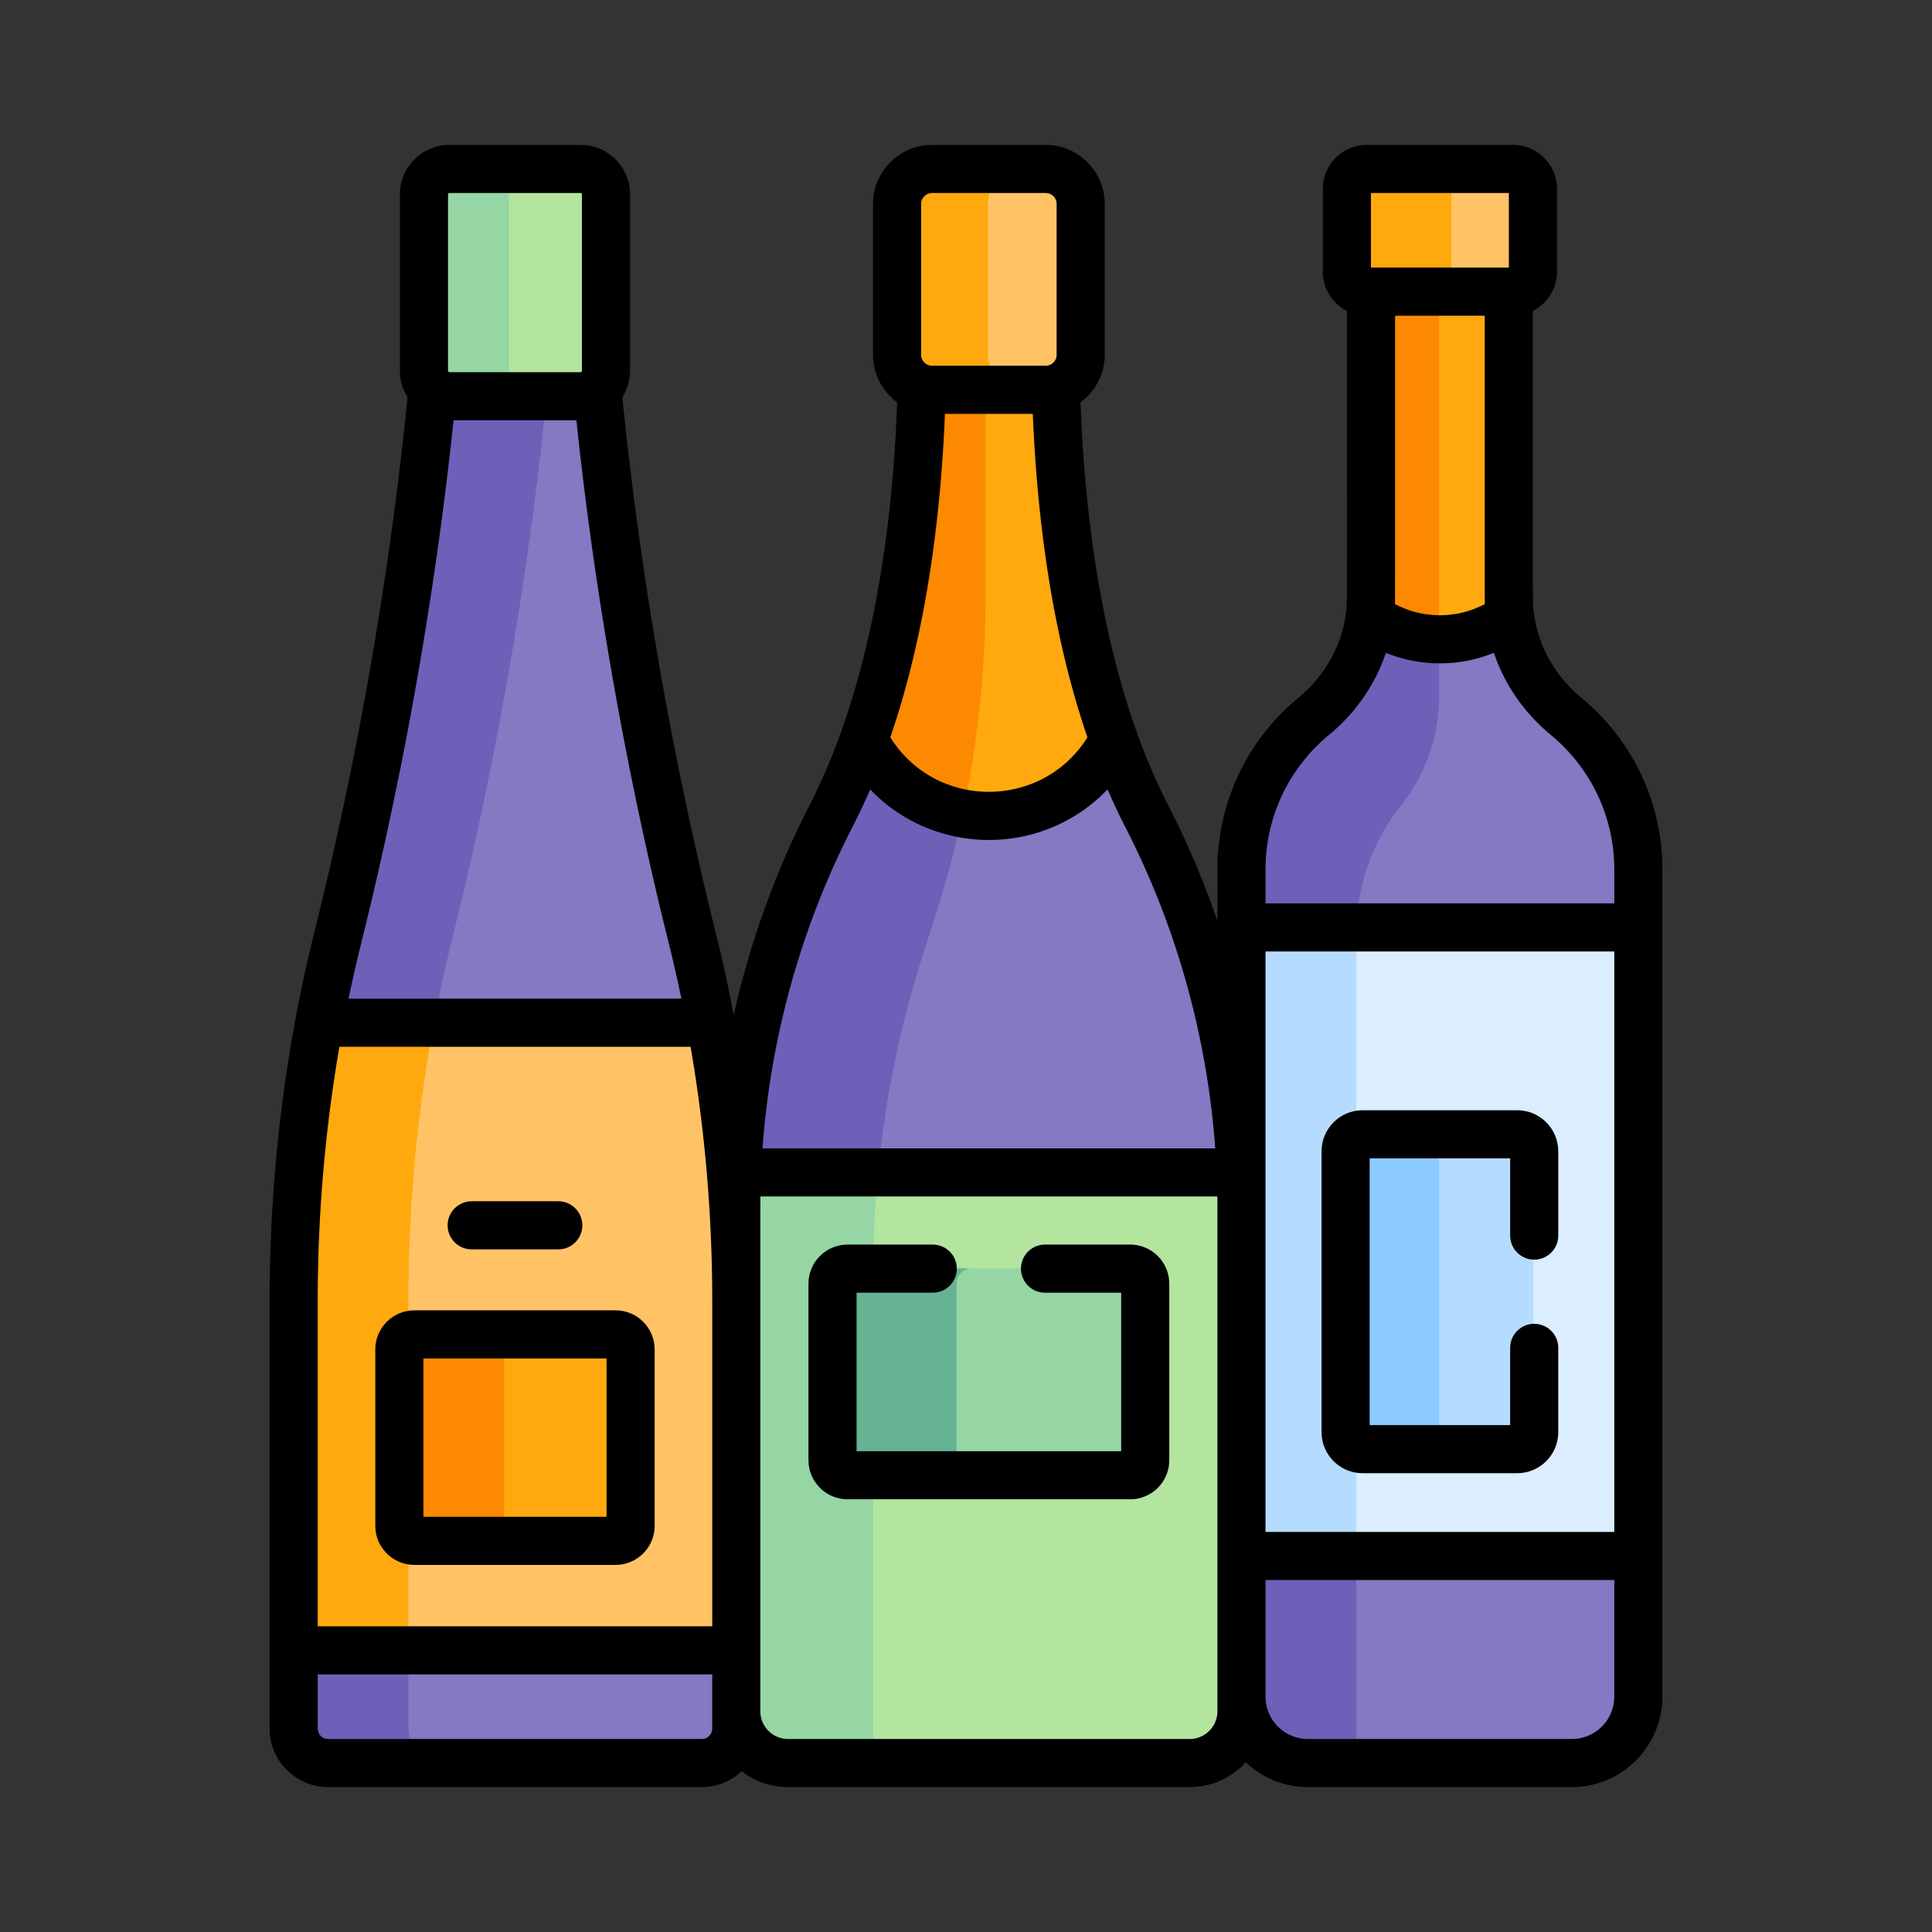 <svg xmlns="http://www.w3.org/2000/svg" version="1.1" xmlns:xlink="http://www.w3.org/1999/xlink" width="512" height="512" x="0" y="0" viewBox="0 0 512 512" style="enable-background:new 0 0 512 512" xml:space="preserve" class=""><rect x="0" y="0" width="512" height="512" fill="#333333" stroke="none"/><g transform="matrix(0.85,0,0,0.85,38.4,38.4)"><path fill="#8479c2" d="M189.58 325.439h146.5l6.297-5.145c-1.602-38.69-12.585-76.612-30.324-111.133-3.491-6.794-6.969-14.697-10.236-23.819l-2.904-2.071h-72.5l-2.511 2.071c-3.267 9.122-6.745 17.025-10.236 23.819-17.801 34.642-28.791 72.71-30.339 111.541z" opacity="1" data-original="#8479c2" class=""></path><path fill="#6e60b8" d="m242.182 253.761 4.796-15.143a323.524 323.524 0 0 0 12.311-55.345h-32.875l-2.511 2.071c-3.267 9.122-6.745 17.025-10.236 23.819-17.801 34.642-28.791 72.71-30.339 111.541l6.253 4.736h38.557a323.47 323.47 0 0 1 14.044-71.679z" opacity="1" data-original="#6e60b8" class=""></path><path fill="#ffa90f" d="m283.79 75.808-2.147-1.744h-38.438l-1.275 1.744c-1.301 48.338-8.819 83.825-18.028 109.535 7.263 14.131 21.976 23.804 38.957 23.804s31.694-9.673 38.957-23.804c-9.207-25.71-16.725-61.196-18.026-109.535z" opacity="1" data-original="#ffa90f" class=""></path><path fill="#fc8900" d="m243.205 74.064-1.275 1.744c-1.301 48.338-8.819 83.825-18.028 109.535 6.109 11.884 17.495 20.59 31.059 23.066a323.53 323.53 0 0 0 7.118-67.483V74.064z" opacity="1" data-original="#fc8900"></path><path fill="#b3e59f" d="M183.109 331.354v156.949c0 8.912 8.224 16.136 17.136 16.136h125.23c8.912 0 17.136-7.224 17.136-16.136V331.354c0-3.692-.082-7.379-.234-11.059H183.342c-.152 3.68-.233 7.367-.233 11.059z" opacity="1" data-original="#b3e59f"></path><path fill="#95d6a4" d="M183.342 320.295c-.152 3.68-.234 7.367-.234 11.059v156.949c0 8.912 8.224 16.136 17.136 16.136h26.836V351.453c0-10.417.505-20.815 1.505-31.158z" opacity="1" data-original="#95d6a4"></path><path fill="#95d6a4" d="M306.921 350.295h-88.123a4.69 4.69 0 0 0-4.689 4.689v55.038a4.69 4.69 0 0 0 4.689 4.689h88.123a4.69 4.69 0 0 0 4.689-4.689v-55.038a4.689 4.689 0 0 0-4.689-4.689z" opacity="1" data-original="#95d6a4"></path><path fill="#66b394" d="M253.066 410.022v-55.038a4.69 4.69 0 0 1 4.689-4.689h-38.957a4.69 4.69 0 0 0-4.689 4.689v55.038a4.69 4.69 0 0 0 4.689 4.689h38.957a4.689 4.689 0 0 1-4.689-4.689z" opacity="1" data-original="#66b394"></path><path fill="#ffc365" d="M280.557 7.439h-12.165c-4.007 1.71-6.817 5.684-6.817 10.316v48.224c0 4.632 2.81 8.606 6.817 10.316h12.165c6.035 0 10.928-4.893 10.928-10.928v-47c0-6.035-4.893-10.928-10.928-10.928z" opacity="1" data-original="#ffc365" class=""></path><path fill="#ffa90f" d="M262.86 65.367v-47c0-6.035 4.893-10.928 10.928-10.928h-28.625c-6.035 0-10.928 4.893-10.928 10.928v47c0 6.035 4.893 10.928 10.928 10.928h28.625c-6.036 0-10.928-4.893-10.928-10.928z" opacity="1" data-original="#ffa90f" class=""></path><path fill="#8479c2" d="M170.382 247.224c-17.229-69.08-25.542-129.474-29.55-170.964l-1.319-1.338H90.324l-.939 1.338c-4.008 41.491-12.321 101.885-29.549 170.964a455.43 455.43 0 0 0-5.748 26.407l3.863 4.166h113.667l4.512-4.166a456.081 456.081 0 0 0-5.748-26.407z" opacity="1" data-original="#8479c2" class=""></path><path fill="#6e60b8" d="M95.885 247.224c17.229-69.079 25.541-129.473 29.549-170.964l.939-1.338H90.324l-.939 1.338c-4.008 41.491-12.321 101.885-29.549 170.964a455.43 455.43 0 0 0-5.748 26.407l3.863 4.166H94l-3.863-4.166a455.248 455.248 0 0 1 5.748-26.407z" opacity="1" data-original="#6e60b8" class=""></path><path fill="#8479c2" d="m51.951 464.046-5.842 5.249v24.377c0 5.947 4.821 10.767 10.767 10.767h116.466c5.947 0 10.767-4.821 10.767-10.767v-24.377l-4.158-5.249z" opacity="1" data-original="#8479c2" class=""></path><path fill="#6e60b8" d="M82.158 493.672v-24.377L88 464.046H51.951l-5.842 5.249v24.377c0 5.947 4.821 10.767 10.767 10.767h36.049c-5.947 0-10.767-4.82-10.767-10.767z" opacity="1" data-original="#6e60b8" class=""></path><path fill="#ffc365" d="M46.109 360.247v109.048h138V360.247c0-29.073-2.636-58.078-7.979-86.616H54.088c-5.343 28.538-7.979 57.542-7.979 86.616z" opacity="1" data-original="#ffc365" class=""></path><path fill="#ffa90f" d="M90.137 273.63h-36.05c-5.343 28.538-7.979 57.543-7.979 86.616v109.048h36.049V360.247c.001-29.074 2.637-58.078 7.98-86.617z" opacity="1" data-original="#ffa90f" class=""></path><path fill="#8479c2" d="M442.825 178.105c-9.584-7.906-15.888-18.984-17.466-31.12l-2.991-2.879h-37.5l-3.271 2.879c-1.578 12.135-7.882 23.213-17.466 31.12-13.753 11.346-22.521 28.518-22.521 47.74v18.061l6.59 6.034h110l7.144-6.034v-18.061c.002-19.222-8.766-36.394-22.519-47.74z" opacity="1" data-original="#8479c2" class=""></path><path fill="#6e60b8" d="M377.701 245.912a64.365 64.365 0 0 1 13.987-40.062 54.262 54.262 0 0 0 11.79-33.771v-27.973h-18.61l-3.271 2.879c-1.578 12.135-7.882 23.213-17.466 31.12-13.753 11.346-22.521 28.518-22.521 47.74v18.061l6.59 6.034h29.5v-4.028z" opacity="1" data-original="#6e60b8" class=""></path><path fill="#8479c2" d="m465.345 439.882-4.477-5.877H348.535l-6.924 5.877v43.846c0 11.438 9.273 20.711 20.711 20.711h82.312c11.438 0 20.711-9.273 20.711-20.711z" opacity="1" data-original="#8479c2" class=""></path><path fill="#6e60b8" d="M377.701 434.005h-29.167l-6.924 5.877v43.846c0 11.438 9.273 20.711 20.711 20.711H377.7v-70.434z" opacity="1" data-original="#6e60b8" class=""></path><path fill="#dbedff" d="M341.611 243.905h123.734v195.977H341.611z" opacity="1" data-original="#dbedff"></path><path fill="#b5dcff" d="M341.611 243.905v195.977h36.09v-193.97c0-.67.021-1.338.042-2.007z" opacity="1" data-original="#b5dcff"></path><path fill="#b5dcff" d="M427.583 308.41h-48.21a5.298 5.298 0 0 0-5.297 5.297v87.573a5.298 5.298 0 0 0 5.297 5.297h48.21a5.298 5.298 0 0 0 5.297-5.297v-87.573a5.297 5.297 0 0 0-5.297-5.297z" opacity="1" data-original="#b5dcff"></path><path fill="#8bcaff" d="M403.478 401.28v-87.573a5.298 5.298 0 0 1 5.297-5.297h-29.402a5.298 5.298 0 0 0-5.297 5.297v87.573a5.298 5.298 0 0 0 5.297 5.297h29.402a5.298 5.298 0 0 1-5.297-5.297z" opacity="1" data-original="#8bcaff"></path><path fill="#ffa90f" d="M424.958 141.002V45.689l-2.632-2.938h-37.938l-2.391 2.938v95.313c0 2.017-.145 4.012-.401 5.982 6.149 4.457 13.705 7.092 21.881 7.092s15.731-2.635 21.881-7.092a46.541 46.541 0 0 1-.4-5.982z" opacity="1" data-original="#ffa90f" class=""></path><path fill="#fc8900" d="M403.478 154.077V42.752h-19.089l-2.391 2.938v95.313c0 2.017-.145 4.012-.401 5.982a37.157 37.157 0 0 0 21.881 7.092z" opacity="1" data-original="#fc8900"></path><path fill="#ffc365" d="M426.278 7.439h-14.761c-2.488.846-5.281 3.196-5.281 5.971v26.309c0 2.774 2.793 5.125 5.281 5.971h14.761a6.2 6.2 0 0 0 6.2-6.2V13.64a6.2 6.2 0 0 0-6.2-6.201z" opacity="1" data-original="#ffc365" class=""></path><path fill="#ffa90f" d="M407.346 39.489V13.64a6.2 6.2 0 0 1 6.2-6.2h-32.867a6.2 6.2 0 0 0-6.2 6.2v25.85a6.2 6.2 0 0 0 6.2 6.2h32.867a6.2 6.2 0 0 1-6.2-6.201zM146.477 370.795H83.74a4.68 4.68 0 0 0-4.68 4.68v55.011a4.681 4.681 0 0 0 4.68 4.681h62.738a4.68 4.68 0 0 0 4.68-4.681v-55.011a4.681 4.681 0 0 0-4.681-4.68z" opacity="1" data-original="#ffa90f" class=""></path><path fill="#fc8900" d="M112.01 430.486v-55.01a4.681 4.681 0 0 1 4.681-4.681H83.74a4.681 4.681 0 0 0-4.681 4.681v55.01a4.68 4.68 0 0 0 4.681 4.68h32.951a4.68 4.68 0 0 1-4.681-4.68z" opacity="1" data-original="#fc8900"></path><path fill="#b3e59f" d="M135.556 7.439H94.661c-4.36 0-7.928 3.567-7.928 7.928v55c0 4.36 3.567 7.928 7.928 7.928h40.895c4.36 0 7.928-3.567 7.928-7.928v-55c0-4.36-3.568-7.928-7.928-7.928z" opacity="1" data-original="#b3e59f"></path><path fill="#95d6a4" d="M113.484 70.367v-55c0-4.36 3.567-7.928 7.928-7.928h-26.75c-4.36 0-7.928 3.567-7.928 7.928v55c0 4.36 3.567 7.928 7.928 7.928h26.75c-4.361 0-7.928-3.567-7.928-7.928z" opacity="1" data-original="#95d6a4"></path><path d="M473.118 483.789V225.906c0-20.779-9.202-40.288-25.248-53.525-8.261-6.815-13.485-16.197-14.8-26.287l-.001-.014c-.477-3.665-.338 3.163-.338-94.319 4.454-2.264 7.52-6.881 7.52-12.21V13.7c0-7.554-6.146-13.7-13.7-13.7h-45.6c-7.555 0-13.7 6.146-13.7 13.7v25.85c0 5.33 3.066 9.947 7.521 12.211 0 97.434.14 90.642-.339 94.315-.001.01 0 .021-.002.032-1.318 10.084-6.542 19.46-14.799 26.272-16.046 13.237-25.248 32.747-25.248 53.526v16.05a273.624 273.624 0 0 0-15.387-36.16c-18.854-36.694-25.804-84.331-27.28-125.534 4.562-3.358 7.54-8.748 7.54-14.834v-47C299.258 8.267 290.991 0 280.83 0h-35.395c-10.161 0-18.428 8.267-18.428 18.428v47c0 6.086 2.978 11.476 7.54 14.834-1.476 41.225-8.431 88.851-27.28 125.534-10.642 20.71-18.594 42.783-23.691 65.496a462.656 462.656 0 0 0-5.646-25.822c-17.025-68.261-25.186-127.904-29.063-166.834a15.314 15.314 0 0 0 2.388-8.208v-55C151.257 6.921 144.336 0 135.829 0H94.935c-8.507 0-15.428 6.921-15.428 15.428v55c0 3.017.884 5.826 2.387 8.206-3.877 38.93-12.037 98.574-29.063 166.835-9.469 37.966-13.949 77.003-13.949 114.838v133.425c0 10.073 8.194 18.267 18.267 18.267h116.466c4.818 0 9.193-1.888 12.46-4.946a23.511 23.511 0 0 0 14.443 4.946h125.23c6.916 0 13.146-2.985 17.472-7.735 5.058 4.789 11.877 7.735 19.375 7.735h82.312c15.556.001 28.211-12.655 28.211-28.21zM349.384 251.466h108.734v180.977H349.384V251.466zm68.39-108.328c-4.295 2.299-9.074 3.5-14.023 3.5s-9.728-1.2-14.022-3.499c.063-1.555.043 4.593.043-89.888h27.96c-.001 94.483-.02 88.336.042 89.887zM382.251 15h43v23.25H382.25V15zm-13.074 168.951c8.365-6.901 14.437-15.782 17.739-25.587 5.302 2.155 10.989 3.273 16.835 3.273s11.533-1.119 16.836-3.274c3.302 9.805 9.373 18.686 17.739 25.587 12.578 10.378 19.793 25.67 19.793 41.955v10.561H349.384v-10.561c0-16.285 7.214-31.577 19.793-41.954zM249.435 83.855h27.396c1.398 33.765 6.156 69.149 17.035 100.849-14.193 22.659-47.272 22.662-61.467 0 10.879-31.696 15.638-67.079 17.036-100.849zm-7.427-65.427A3.432 3.432 0 0 1 245.436 15h35.395a3.432 3.432 0 0 1 3.428 3.428v47c0 1.943-1.614 3.428-3.428 3.428h-35.395c-1.816 0-3.428-1.486-3.428-3.428zM220.61 212.651a195.849 195.849 0 0 0 5.518-11.71c20.11 21.021 53.894 21.025 74.008 0a195.849 195.849 0 0 0 5.518 11.71c15.964 31.067 25.531 65.376 28.052 100.205H192.558c2.521-34.829 12.089-69.138 28.052-100.205zM53.882 360.308c0-26.421 2.235-52.818 6.752-79.117h109.494l.056.317c4.541 26.373 6.698 53.039 6.698 78.8v101.548h-123zm40.625-344.88a.45.45 0 0 1 .428-.428h40.895a.45.45 0 0 1 .428.428v55a.418.418 0 0 1-.119.278c-.012.011-.026.019-.038.03a.457.457 0 0 1-.154.093c-.038.013-.076.026-.116.026H94.935c-.041 0-.079-.014-.117-.026a.474.474 0 0 1-.154-.093c-.011-.01-.025-.018-.036-.028a.421.421 0 0 1-.12-.28v-55zm1.726 70.427h38.296c4.143 39.436 12.424 97.388 28.848 163.244a445.293 445.293 0 0 1 3.893 17.092H63.493a445.723 445.723 0 0 1 3.893-17.092C83.81 183.244 92.091 125.292 96.233 85.855zm80.649 407.878a3.271 3.271 0 0 1-3.268 3.267H57.148a3.271 3.271 0 0 1-3.267-3.267v-16.877h123l.001 16.877zm157.502-5.369c0 4.762-3.874 8.636-8.636 8.636h-125.23c-4.762 0-8.636-3.874-8.636-8.636v-156.95c0-1.187.01-2.373.027-3.559h142.448c.017 1.186.027 2.373.027 3.559zM444.907 497h-82.312c-7.285 0-13.212-5.927-13.212-13.211v-36.346h108.734v36.346c.001 7.284-5.926 13.211-13.21 13.211z" fill="#000000" opacity="1" data-original="#000000" class=""></path><path d="M146.75 363.355H84.013c-6.717 0-12.181 5.464-12.181 12.181v55.011c0 6.716 5.464 12.18 12.181 12.18h62.737c6.717 0 12.181-5.464 12.181-12.18v-55.011c0-6.716-5.464-12.181-12.181-12.181zm-2.819 64.372H86.832v-49.372h57.099zM101.882 344.349h27c4.143 0 7.5-3.358 7.5-7.5s-3.357-7.5-7.5-7.5h-27c-4.143 0-7.5 3.358-7.5 7.5s3.357 7.5 7.5 7.5zM307.194 342.855h-26.562c-4.143 0-7.5 3.358-7.5 7.5s3.357 7.5 7.5 7.5h23.751v49.417h-82.502v-49.417h23.751c4.143 0 7.5-3.358 7.5-7.5s-3.357-7.5-7.5-7.5H219.07c-6.722 0-12.189 5.468-12.189 12.189v55.038c0 6.721 5.468 12.189 12.189 12.189h88.123c6.722 0 12.189-5.468 12.189-12.189v-55.038c.002-6.72-5.466-12.189-12.188-12.189zM427.856 300.97h-48.21c-7.057 0-12.797 5.741-12.797 12.797v87.573c0 7.056 5.74 12.797 12.797 12.797h48.21c7.057 0 12.797-5.741 12.797-12.797v-26.286c0-4.142-3.357-7.5-7.5-7.5s-7.5 3.358-7.5 7.5v24.083H381.85V315.97h43.804v24.084c0 4.142 3.357 7.5 7.5 7.5s7.5-3.358 7.5-7.5v-26.287c-.001-7.056-5.741-12.797-12.798-12.797z" fill="#000000" opacity="1" data-original="#000000" class=""></path></g></svg>

